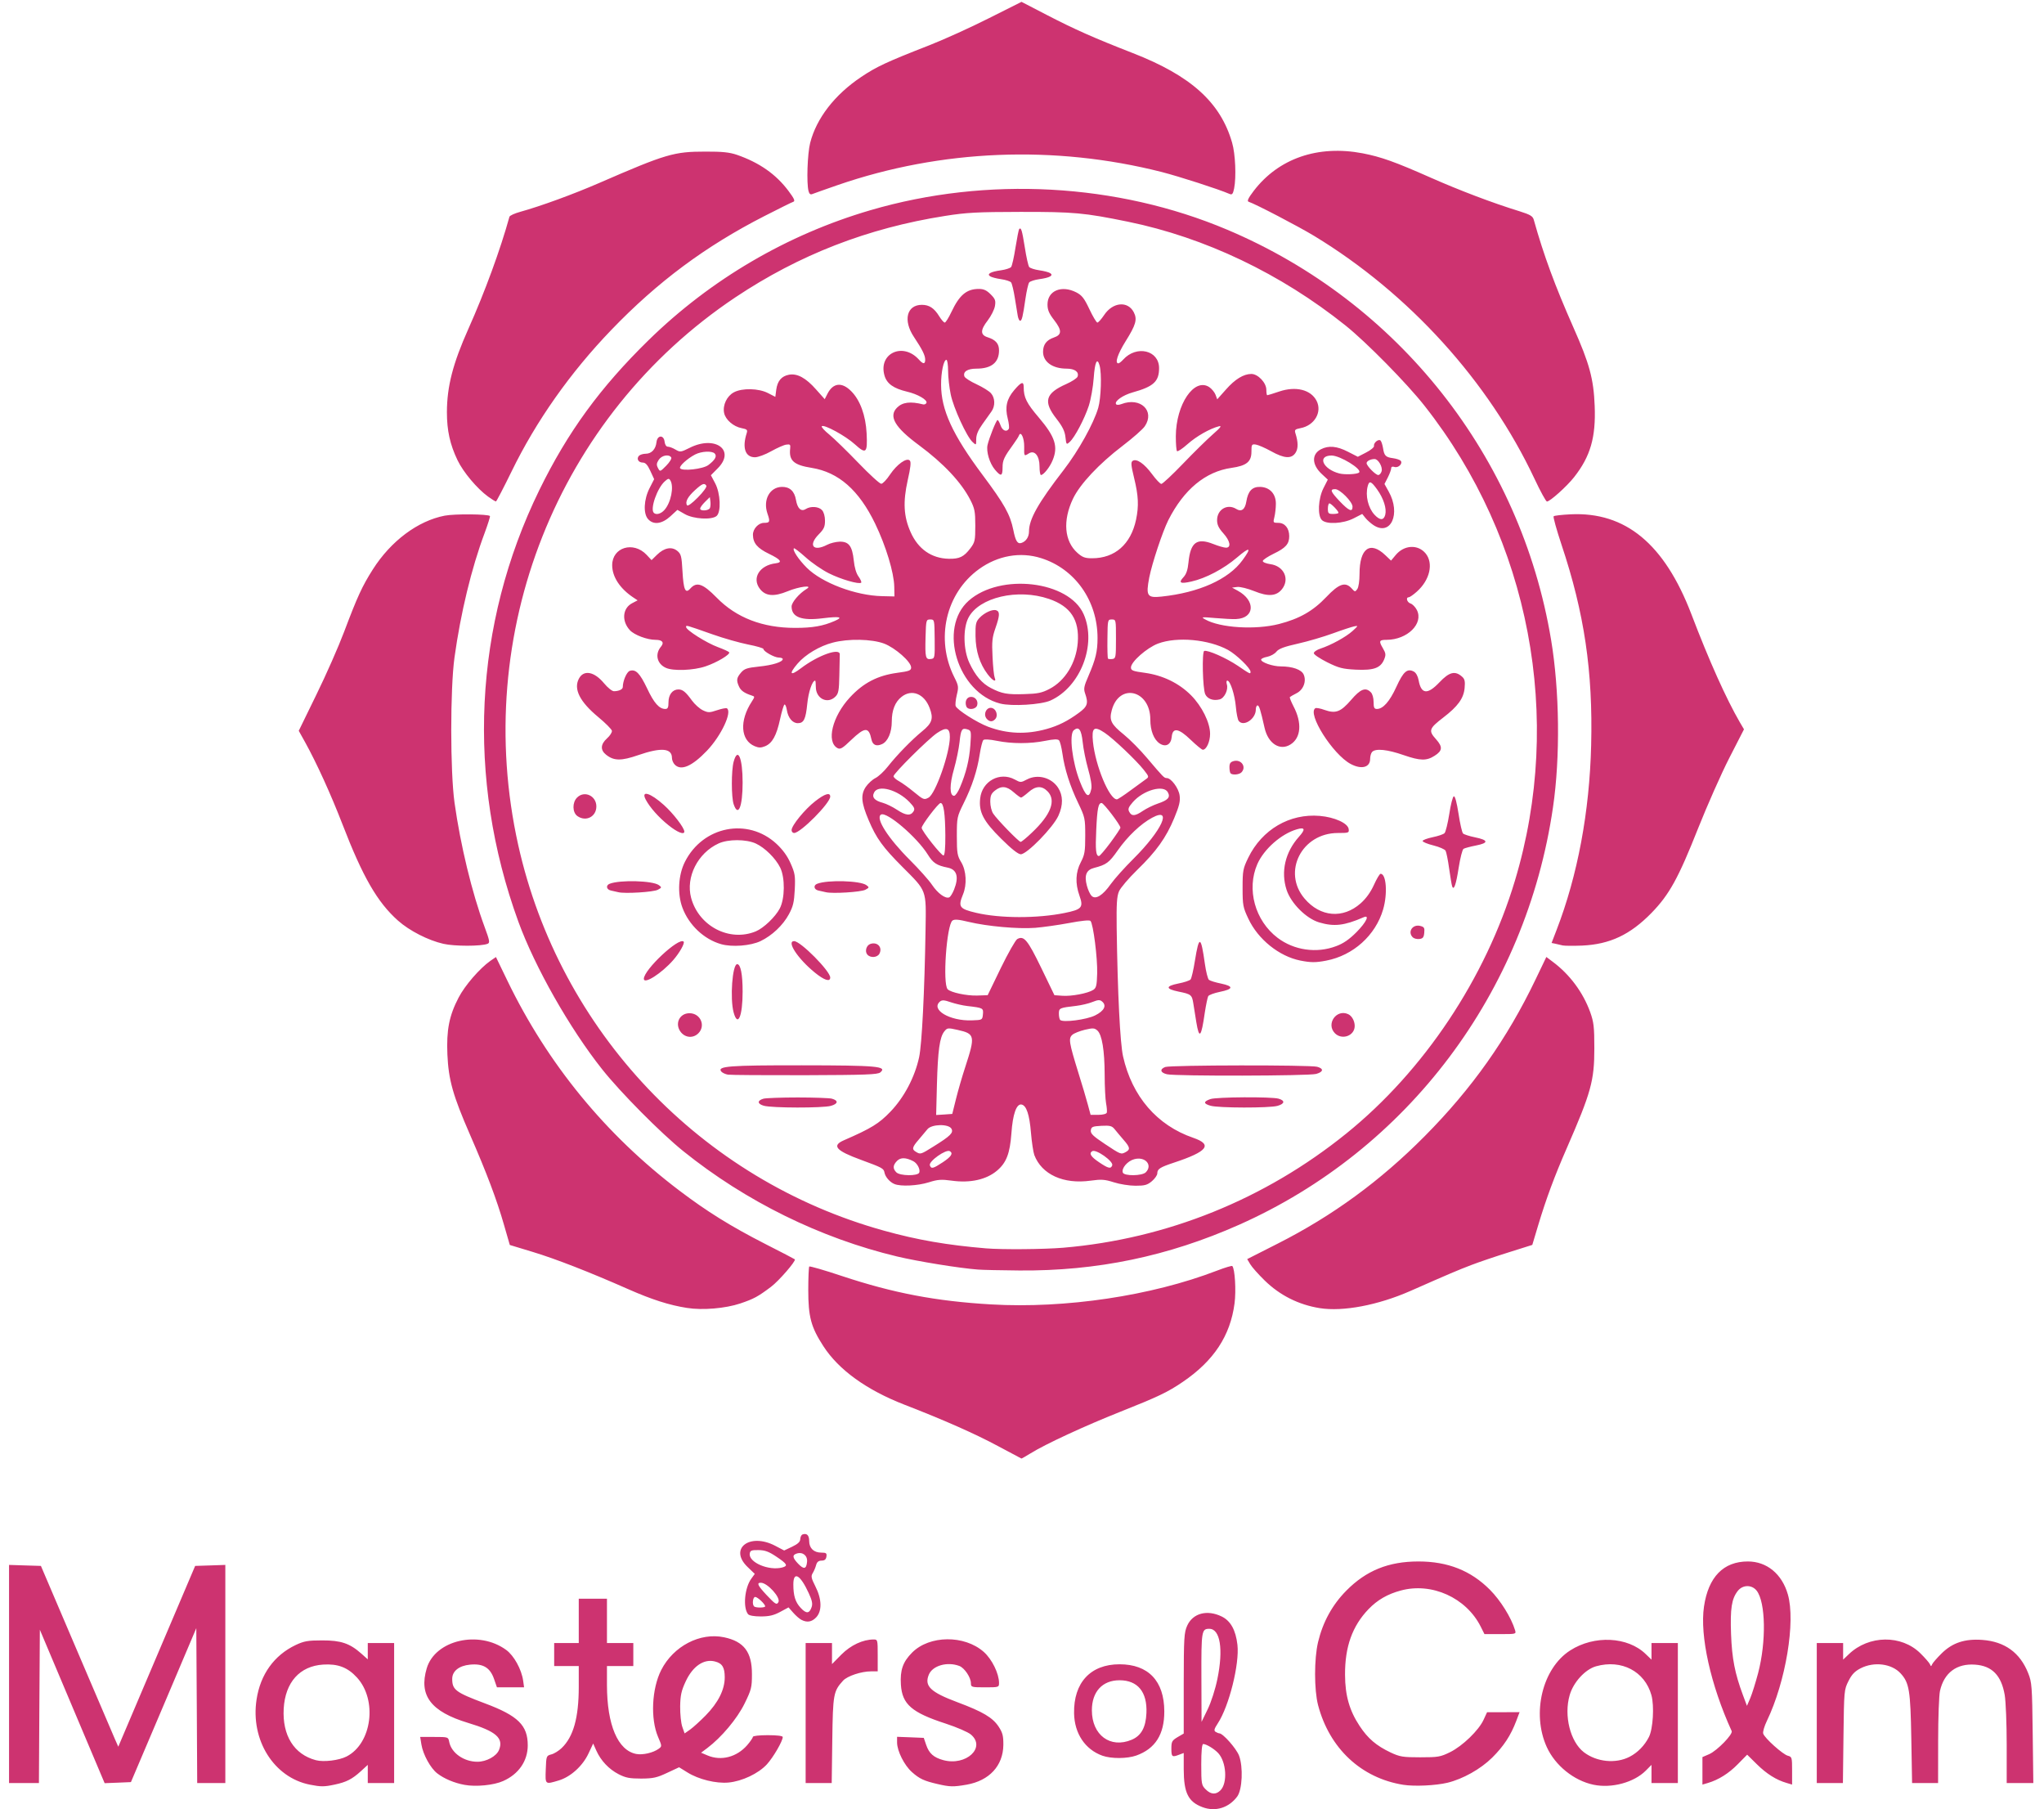 <?xml version="1.0" encoding="UTF-8"?>
<svg xmlns="http://www.w3.org/2000/svg" xmlns:xlink="http://www.w3.org/1999/xlink" width="113px" height="100px" viewBox="0 0 112 100" version="1.1">
  <g id="surface1">
    <path style=" stroke:none;fill-rule:nonzero;fill:rgb(80.392%,20%,43.922%);fill-opacity:1;" d="M 65.984 99.883 C 65.188 99.586 64.945 99.094 64.941 97.789 L 64.941 96.887 L 64.691 96.98 C 64.297 97.133 64.258 97.105 64.258 96.645 C 64.258 96.258 64.293 96.195 64.598 96.012 L 64.941 95.812 L 64.941 93.039 C 64.945 90.508 64.961 90.234 65.133 89.848 C 65.445 89.16 66.234 88.949 67.043 89.344 C 67.535 89.586 67.816 90.094 67.91 90.906 C 68.031 91.961 67.449 94.301 66.824 95.25 C 66.625 95.555 66.598 95.648 66.703 95.719 C 66.777 95.762 66.871 95.801 66.91 95.801 C 67.113 95.805 67.848 96.637 68 97.035 C 68.234 97.66 68.18 98.914 67.898 99.293 C 67.434 99.918 66.695 100.148 65.984 99.883 Z M 66.973 98.949 C 67.371 98.547 67.301 97.391 66.852 96.898 C 66.633 96.66 66.191 96.391 66.016 96.391 C 65.949 96.391 65.91 96.797 65.91 97.523 C 65.91 98.594 65.926 98.668 66.152 98.895 C 66.438 99.184 66.723 99.203 66.973 98.949 Z M 66.801 92.801 C 67.141 91.152 66.957 90.023 66.355 90.023 C 65.93 90.023 65.91 90.129 65.918 92.715 L 65.926 95.168 L 66.266 94.469 C 66.461 94.066 66.688 93.355 66.801 92.801 Z M 16.629 98.637 C 14.637 98.242 13.34 96.168 13.684 93.93 C 13.895 92.543 14.656 91.484 15.848 90.918 C 16.305 90.703 16.516 90.664 17.305 90.664 C 18.344 90.66 18.832 90.824 19.473 91.391 L 19.832 91.711 L 19.832 90.809 L 21.289 90.809 L 21.289 98.547 L 19.832 98.547 L 19.832 97.543 L 19.449 97.895 C 18.965 98.336 18.648 98.496 18.004 98.633 C 17.422 98.758 17.242 98.758 16.629 98.637 Z M 18.664 97.078 C 20.062 96.359 20.375 93.961 19.234 92.715 C 18.723 92.156 18.18 91.949 17.367 92 C 16.07 92.082 15.27 92.977 15.184 94.434 C 15.102 95.918 15.754 96.965 16.965 97.285 C 17.395 97.398 18.238 97.297 18.664 97.078 Z M 25.18 98.648 C 24.621 98.547 24.055 98.309 23.676 98.016 C 23.305 97.734 22.887 96.973 22.797 96.418 L 22.73 96 L 23.504 96 C 24.277 96 24.281 96 24.336 96.281 C 24.457 96.887 25.145 97.371 25.895 97.371 C 26.387 97.371 26.941 97.07 27.086 96.723 C 27.355 96.066 26.926 95.688 25.375 95.223 C 23.32 94.602 22.645 93.711 23.09 92.211 C 23.551 90.645 25.969 90.082 27.484 91.191 C 27.914 91.504 28.332 92.262 28.422 92.891 L 28.473 93.258 L 26.973 93.258 L 26.809 92.785 C 26.59 92.164 26.203 91.934 25.484 92.004 C 24.875 92.062 24.5 92.363 24.5 92.789 C 24.5 93.395 24.684 93.535 26.301 94.141 C 28.141 94.828 28.68 95.359 28.676 96.473 C 28.672 97.332 28.172 98.059 27.312 98.438 C 26.801 98.668 25.805 98.766 25.18 98.648 Z M 51.328 98.602 C 50.586 98.43 50.336 98.316 49.914 97.941 C 49.492 97.566 49.098 96.781 49.094 96.312 L 49.094 95.992 L 49.832 96.02 L 50.57 96.051 L 50.703 96.441 C 50.863 96.91 51.117 97.137 51.648 97.281 C 52.906 97.621 54.027 96.586 53.176 95.867 C 53.016 95.73 52.398 95.465 51.793 95.266 C 49.898 94.652 49.375 94.195 49.305 93.109 C 49.254 92.305 49.414 91.852 49.922 91.34 C 50.883 90.371 52.82 90.355 53.887 91.301 C 54.34 91.703 54.73 92.496 54.73 93.016 C 54.73 93.254 54.715 93.258 53.953 93.258 C 53.211 93.258 53.176 93.246 53.176 93.035 C 53.176 92.715 52.824 92.188 52.539 92.078 C 51.871 91.824 51.055 92.055 50.848 92.559 C 50.59 93.188 50.941 93.523 52.422 94.078 C 53.844 94.609 54.379 94.93 54.711 95.434 C 54.93 95.77 54.973 95.941 54.969 96.445 C 54.953 97.594 54.195 98.414 52.945 98.637 C 52.203 98.766 52.016 98.762 51.328 98.602 Z M 77.078 98.645 C 74.75 98.273 72.996 96.633 72.367 94.238 C 72.148 93.395 72.148 91.68 72.367 90.758 C 72.633 89.648 73.152 88.699 73.934 87.91 C 75.031 86.801 76.266 86.301 77.918 86.301 C 79.539 86.301 80.812 86.805 81.867 87.863 C 82.457 88.457 83.043 89.395 83.258 90.098 C 83.324 90.316 83.312 90.316 82.445 90.316 L 81.566 90.316 L 81.359 89.902 C 80.555 88.305 78.656 87.445 76.945 87.906 C 76.211 88.102 75.648 88.426 75.156 88.938 C 74.262 89.867 73.848 91.02 73.859 92.57 C 73.863 93.711 74.105 94.551 74.668 95.398 C 75.125 96.09 75.59 96.484 76.379 96.859 C 76.891 97.098 77.055 97.125 78.016 97.125 C 79 97.125 79.129 97.105 79.668 96.84 C 80.355 96.5 81.254 95.633 81.52 95.047 L 81.711 94.633 L 82.609 94.633 L 83.508 94.629 L 83.324 95.117 C 83.02 95.918 82.637 96.504 81.992 97.145 C 81.352 97.777 80.375 98.324 79.523 98.531 C 78.863 98.688 77.695 98.742 77.078 98.645 Z M 87.594 98.641 C 86.508 98.414 85.477 97.578 85.012 96.559 C 84.164 94.695 84.77 92.203 86.305 91.219 C 87.637 90.363 89.492 90.453 90.484 91.422 L 90.801 91.727 L 90.801 90.809 L 92.258 90.809 L 92.258 98.547 L 90.801 98.547 L 90.801 97.543 L 90.484 97.863 C 89.832 98.516 88.598 98.852 87.594 98.641 Z M 89.594 97.094 C 90.039 96.863 90.418 96.477 90.66 96 C 90.887 95.551 90.961 94.281 90.797 93.691 C 90.43 92.375 89.145 91.699 87.738 92.094 C 87.137 92.262 86.48 92.977 86.277 93.691 C 85.949 94.824 86.309 96.262 87.062 96.844 C 87.77 97.387 88.828 97.492 89.594 97.094 Z M 93.617 97.875 L 93.617 97.113 L 93.996 96.949 C 94.434 96.754 95.312 95.852 95.234 95.676 C 94.07 93.125 93.465 90.402 93.703 88.793 C 93.945 87.156 94.777 86.301 96.129 86.301 C 97.176 86.301 98.016 86.992 98.34 88.125 C 98.773 89.629 98.223 92.945 97.18 95.113 C 97.039 95.406 96.945 95.723 96.977 95.816 C 97.055 96.066 98.062 96.969 98.34 97.039 C 98.566 97.098 98.574 97.137 98.574 97.863 L 98.574 98.633 L 98.273 98.543 C 97.703 98.379 97.168 98.043 96.629 97.512 L 96.09 96.98 L 95.574 97.504 C 95.074 98.016 94.5 98.375 93.91 98.547 L 93.617 98.633 Z M 96.695 92.473 C 97.152 90.73 97.113 88.559 96.617 87.918 C 96.348 87.574 95.844 87.582 95.57 87.93 C 95.23 88.367 95.148 88.898 95.199 90.316 C 95.25 91.672 95.41 92.492 95.859 93.695 L 96.078 94.281 L 96.266 93.844 C 96.367 93.602 96.559 92.984 96.695 92.473 Z M 0 92.52 L 0 86.492 L 0.879 86.52 L 1.762 86.547 L 3.707 91.102 C 4.777 93.605 5.738 95.855 5.844 96.098 L 6.039 96.539 L 10.289 86.547 L 11.125 86.52 L 11.957 86.492 L 11.957 98.547 L 10.402 98.547 L 10.379 94.27 L 10.352 89.988 L 8.547 94.242 L 6.738 98.496 L 6.012 98.527 L 5.285 98.555 L 3.492 94.312 L 1.703 90.074 L 1.676 94.309 L 1.652 98.547 L 0 98.547 Z M 29.672 97.793 C 29.699 97.055 29.703 97.039 29.98 96.965 C 30.137 96.926 30.391 96.766 30.547 96.617 C 31.199 95.996 31.496 94.938 31.496 93.234 L 31.496 92.082 L 30.137 92.082 L 30.137 90.809 L 31.496 90.809 L 31.496 88.359 L 33.055 88.359 L 33.055 90.809 L 34.512 90.809 L 34.512 92.082 L 33.055 92.082 L 33.055 93.133 C 33.059 95.344 33.656 96.746 34.676 96.941 C 35.039 97.008 35.613 96.875 35.918 96.652 C 36.098 96.52 36.098 96.504 35.879 95.996 C 35.453 94.996 35.531 93.332 36.055 92.301 C 36.727 90.98 38.203 90.211 39.531 90.492 C 40.629 90.723 41.074 91.309 41.07 92.531 C 41.07 93.266 41.039 93.387 40.66 94.16 C 40.25 94.992 39.391 96.02 38.598 96.617 L 38.258 96.871 L 38.617 97.023 C 39.367 97.34 40.23 97.117 40.809 96.453 C 40.98 96.254 41.121 96.047 41.121 95.996 C 41.121 95.941 41.48 95.902 41.949 95.902 C 42.453 95.902 42.773 95.941 42.773 96.004 C 42.773 96.227 42.254 97.121 41.895 97.516 C 41.426 98.023 40.527 98.449 39.773 98.52 C 39.082 98.582 38.125 98.348 37.504 97.961 L 37.043 97.676 L 36.383 97.984 C 35.82 98.25 35.613 98.297 34.949 98.301 C 34.309 98.301 34.086 98.258 33.699 98.059 C 33.16 97.781 32.715 97.309 32.465 96.75 L 32.293 96.363 L 32.035 96.914 C 31.711 97.605 31.051 98.203 30.398 98.402 C 29.625 98.633 29.641 98.645 29.672 97.793 Z M 38.508 94.816 C 39.207 94.102 39.566 93.387 39.566 92.707 C 39.566 92.152 39.43 91.93 39.023 91.828 C 38.41 91.672 37.797 92.09 37.406 92.934 C 37.168 93.445 37.113 93.695 37.102 94.312 C 37.098 94.73 37.148 95.234 37.219 95.438 L 37.348 95.805 L 37.656 95.59 C 37.824 95.469 38.207 95.121 38.508 94.816 Z M 44.039 94.676 L 44.039 90.809 L 45.496 90.809 L 45.496 91.973 L 46.016 91.445 C 46.535 90.926 47.203 90.613 47.801 90.613 C 48.02 90.613 48.023 90.637 48.023 91.492 L 48.023 92.375 L 47.652 92.375 C 47.113 92.375 46.344 92.633 46.109 92.887 C 45.574 93.477 45.547 93.629 45.512 96.172 L 45.48 98.547 L 44.039 98.547 Z M 99.938 94.676 L 99.938 90.809 L 101.395 90.809 L 101.395 91.727 L 101.711 91.426 C 102.816 90.367 104.617 90.344 105.664 91.375 C 105.922 91.629 106.16 91.902 106.195 91.984 C 106.25 92.113 106.262 92.113 106.316 91.984 C 106.352 91.902 106.59 91.629 106.848 91.375 C 107.441 90.793 108.125 90.566 109.09 90.637 C 110.328 90.727 111.176 91.34 111.625 92.473 C 111.828 92.977 111.844 93.199 111.875 95.781 L 111.91 98.547 L 110.438 98.547 L 110.438 96.426 C 110.438 95.258 110.387 94.023 110.328 93.68 C 110.141 92.598 109.629 92.07 108.691 92.004 C 107.676 91.93 106.977 92.449 106.75 93.453 C 106.695 93.695 106.648 94.941 106.648 96.219 L 106.645 98.547 L 105.207 98.547 L 105.164 96.074 C 105.117 93.426 105.051 93.008 104.574 92.488 C 104.082 91.949 103.113 91.824 102.367 92.203 C 102.039 92.371 101.875 92.543 101.691 92.91 C 101.449 93.391 101.445 93.441 101.414 95.973 L 101.383 98.547 L 99.938 98.547 Z M 60.441 97.035 C 59.488 96.691 58.898 95.809 58.879 94.691 C 58.848 93 59.789 91.984 61.391 91.984 C 62.984 91.984 63.863 92.906 63.867 94.586 C 63.871 95.859 63.367 96.652 62.32 97.027 C 61.809 97.207 60.934 97.211 60.441 97.035 Z M 62.062 96.156 C 62.59 95.934 62.844 95.477 62.879 94.68 C 62.93 93.512 62.398 92.867 61.391 92.867 C 60.445 92.867 59.863 93.5 59.863 94.527 C 59.863 95.898 60.883 96.652 62.062 96.156 Z M 43.797 89.523 C 43.688 89.465 43.488 89.289 43.348 89.129 L 43.094 88.84 L 42.629 89.09 C 42.273 89.281 42.02 89.34 41.559 89.34 C 41.188 89.34 40.914 89.289 40.855 89.215 C 40.566 88.848 40.664 87.766 41.031 87.258 L 41.227 86.988 L 40.832 86.609 C 39.773 85.594 40.941 84.695 42.355 85.434 L 42.852 85.695 L 43.297 85.484 C 43.613 85.332 43.738 85.215 43.742 85.062 C 43.746 84.949 43.801 84.832 43.867 84.809 C 44.102 84.723 44.234 84.852 44.234 85.168 C 44.234 85.566 44.488 85.812 44.902 85.812 C 45.176 85.812 45.215 85.844 45.188 86.031 C 45.164 86.191 45.09 86.254 44.918 86.254 C 44.75 86.258 44.664 86.328 44.617 86.504 C 44.582 86.637 44.496 86.84 44.43 86.945 C 44.324 87.117 44.348 87.223 44.578 87.68 C 44.934 88.379 44.953 89.035 44.625 89.387 C 44.379 89.648 44.113 89.691 43.797 89.523 Z M 44.367 88.832 C 44.434 88.645 44.398 88.457 44.211 88.055 C 43.742 87.031 43.359 86.812 43.359 87.57 C 43.359 88.195 43.469 88.547 43.758 88.859 C 44.07 89.199 44.242 89.191 44.367 88.832 Z M 41.801 88.781 C 41.801 88.66 41.383 88.262 41.25 88.262 C 41.121 88.262 41.07 88.664 41.188 88.785 C 41.273 88.871 41.801 88.867 41.801 88.781 Z M 42.531 88.555 C 42.68 88.312 41.93 87.477 41.562 87.477 C 41.316 87.477 41.391 87.633 41.875 88.152 C 42.363 88.668 42.434 88.715 42.531 88.555 Z M 42.75 86.633 C 43.078 86.543 43.023 86.438 42.426 86.039 C 42.004 85.754 41.785 85.676 41.43 85.672 C 41.043 85.668 40.973 85.695 40.949 85.867 C 40.879 86.352 42.008 86.832 42.75 86.633 Z M 44.117 86.324 C 44.152 85.98 43.879 85.758 43.547 85.863 C 43.289 85.945 43.309 86.094 43.621 86.422 C 43.938 86.754 44.078 86.73 44.117 86.324 Z M 54.684 79.93 C 53.406 79.242 51.672 78.477 49.512 77.641 C 47.414 76.828 45.867 75.715 45.016 74.398 C 44.336 73.348 44.184 72.781 44.184 71.297 C 44.184 70.617 44.211 70.031 44.238 70 C 44.27 69.969 45.082 70.203 46.039 70.523 C 48.887 71.469 51.254 71.918 54.293 72.094 C 58.398 72.332 63.156 71.621 66.773 70.23 C 67.215 70.059 67.598 69.945 67.625 69.973 C 67.77 70.117 67.844 71.332 67.75 72.039 C 67.516 73.828 66.602 75.211 64.891 76.375 C 64.055 76.945 63.539 77.191 61.426 78.031 C 59.477 78.805 57.289 79.816 56.469 80.328 C 56.207 80.488 55.984 80.617 55.969 80.613 C 55.957 80.609 55.379 80.301 54.684 79.93 Z M 37.484 72.289 C 36.5 72.137 35.531 71.824 34.246 71.258 C 32.086 70.305 30.227 69.578 28.934 69.188 L 27.684 68.809 L 27.359 67.684 C 26.965 66.309 26.398 64.809 25.484 62.715 C 24.539 60.547 24.297 59.691 24.234 58.285 C 24.176 56.93 24.332 56.133 24.855 55.133 C 25.203 54.465 26.012 53.531 26.605 53.109 L 26.918 52.895 L 27.547 54.195 C 29.773 58.801 32.984 62.719 37.055 65.801 C 38.59 66.965 39.891 67.773 41.801 68.75 C 42.684 69.199 43.422 69.582 43.441 69.602 C 43.523 69.684 42.551 70.805 42.121 71.125 C 41.391 71.672 41.18 71.785 40.422 72.043 C 39.602 72.316 38.344 72.426 37.484 72.289 Z M 72.465 72.301 C 71.293 72.113 70.262 71.598 69.414 70.77 C 69.066 70.43 68.707 70.027 68.617 69.871 L 68.449 69.59 L 70.145 68.73 C 73.168 67.199 75.809 65.27 78.262 62.797 C 80.875 60.164 82.816 57.422 84.398 54.121 L 84.988 52.891 L 85.34 53.156 C 86.277 53.852 87.012 54.84 87.41 55.934 C 87.609 56.492 87.641 56.746 87.641 57.941 C 87.641 59.738 87.461 60.379 86.109 63.477 C 85.438 65.012 84.98 66.25 84.547 67.684 L 84.211 68.805 L 82.91 69.215 C 82.195 69.438 81.262 69.754 80.836 69.918 C 80.082 70.207 79.676 70.379 77.461 71.355 C 75.68 72.137 73.746 72.504 72.465 72.301 Z M 53.566 70.168 C 52.551 70.094 50.223 69.715 49.094 69.445 C 44.848 68.43 40.73 66.402 37.281 63.629 C 36.023 62.617 33.797 60.371 32.785 59.094 C 30.988 56.828 29.07 53.445 28.156 50.938 C 25.27 43.008 25.684 34.516 29.316 27.086 C 30.887 23.875 32.676 21.422 35.355 18.801 C 38.801 15.434 43.016 12.965 47.625 11.617 C 54.07 9.73 61.262 10.125 67.344 12.695 C 76.812 16.691 83.566 25.242 85.25 35.363 C 85.719 38.172 85.762 41.855 85.355 44.621 C 83.867 54.852 77.324 63.547 68.004 67.691 C 64.074 69.438 60.137 70.254 55.852 70.219 C 54.836 70.211 53.805 70.188 53.566 70.168 Z M 58.281 68.961 C 64.012 68.473 69.43 66.285 73.934 62.645 C 78.223 59.18 81.629 54.07 83.25 48.676 C 85.957 39.684 84.082 29.824 78.258 22.434 C 77.289 21.199 75.031 18.906 73.883 17.988 C 70.305 15.125 66.109 13.125 61.859 12.254 C 59.43 11.758 58.867 11.707 55.898 11.711 C 53.523 11.715 52.93 11.746 51.746 11.934 C 47.473 12.605 43.68 14.082 40.16 16.43 C 30.312 23.008 25.551 35.016 28.148 46.699 C 30.441 56.988 38.254 65.223 48.387 68.023 C 50.23 68.535 51.867 68.816 54.004 68.996 C 54.906 69.07 57.199 69.051 58.281 68.961 Z M 48.949 65.441 C 48.695 65.34 48.441 65.047 48.398 64.809 C 48.355 64.578 48.285 64.539 47.102 64.105 C 45.711 63.598 45.469 63.32 46.152 63.023 C 47.668 62.363 48.094 62.102 48.73 61.438 C 49.488 60.648 50.074 59.531 50.312 58.434 C 50.465 57.73 50.613 54.816 50.668 51.379 C 50.703 49.148 50.75 49.277 49.398 47.922 C 48.309 46.832 47.945 46.332 47.523 45.332 C 47.109 44.359 47.074 43.93 47.363 43.492 C 47.492 43.305 47.73 43.086 47.895 43.004 C 48.062 42.922 48.371 42.637 48.582 42.367 C 49.086 41.727 49.902 40.891 50.48 40.418 C 51.035 39.965 51.117 39.711 50.895 39.133 C 50.598 38.34 49.902 38.066 49.34 38.516 C 48.984 38.793 48.801 39.258 48.801 39.875 C 48.801 40.48 48.586 40.977 48.266 41.125 C 47.949 41.27 47.742 41.18 47.676 40.863 C 47.531 40.164 47.316 40.172 46.543 40.91 C 46.078 41.359 45.957 41.43 45.801 41.348 C 45.168 41.004 45.512 39.594 46.488 38.543 C 47.23 37.742 48.016 37.336 49.094 37.188 C 49.766 37.098 49.871 37.059 49.871 36.891 C 49.871 36.578 48.992 35.805 48.375 35.57 C 47.695 35.316 46.402 35.289 45.543 35.516 C 44.812 35.703 44.016 36.18 43.59 36.68 C 43.094 37.258 43.184 37.387 43.773 36.938 C 44.723 36.215 45.945 35.781 45.926 36.172 C 45.922 36.266 45.91 36.785 45.902 37.324 C 45.887 38.156 45.855 38.332 45.691 38.496 C 45.254 38.938 44.602 38.617 44.602 37.965 C 44.602 37.773 44.586 37.617 44.566 37.617 C 44.406 37.617 44.195 38.242 44.129 38.898 C 44.043 39.754 43.938 39.969 43.605 39.969 C 43.312 39.969 43.07 39.676 43 39.246 C 42.969 39.051 42.91 38.914 42.867 38.941 C 42.824 38.969 42.715 39.332 42.625 39.75 C 42.43 40.652 42.195 41.078 41.801 41.242 C 41.57 41.336 41.449 41.336 41.223 41.242 C 40.438 40.914 40.367 39.836 41.066 38.77 C 41.234 38.508 41.234 38.496 41.059 38.441 C 40.652 38.309 40.457 38.172 40.355 37.945 C 40.199 37.602 40.219 37.465 40.465 37.176 C 40.652 36.957 40.801 36.91 41.461 36.84 C 42.227 36.762 42.773 36.586 42.773 36.426 C 42.773 36.379 42.676 36.344 42.555 36.344 C 42.316 36.344 41.707 36.004 41.707 35.871 C 41.707 35.824 41.324 35.711 40.855 35.621 C 40.387 35.527 39.5 35.277 38.887 35.059 C 37.375 34.527 37.43 34.543 37.43 34.656 C 37.43 34.824 38.562 35.535 39.188 35.766 C 39.508 35.883 39.785 36.012 39.812 36.051 C 39.883 36.168 39.137 36.617 38.508 36.828 C 37.844 37.055 36.711 37.098 36.309 36.91 C 35.816 36.688 35.695 36.148 36.043 35.738 C 36.234 35.508 36.117 35.363 35.738 35.363 C 35.281 35.363 34.57 35.098 34.324 34.832 C 33.855 34.328 33.914 33.617 34.445 33.34 L 34.75 33.18 L 34.512 33.023 C 33.77 32.527 33.344 31.879 33.344 31.238 C 33.344 30.25 34.512 29.895 35.242 30.66 L 35.52 30.957 L 35.82 30.664 C 36.219 30.273 36.633 30.195 36.941 30.445 C 37.152 30.617 37.184 30.734 37.23 31.574 C 37.289 32.613 37.391 32.836 37.668 32.523 C 38.016 32.137 38.363 32.258 39.117 33.027 C 40.203 34.141 41.66 34.703 43.457 34.703 C 44.426 34.703 45 34.602 45.645 34.32 C 46.145 34.102 45.93 34.055 44.977 34.172 C 43.812 34.32 43.262 34.109 43.262 33.523 C 43.262 33.293 43.68 32.801 44.09 32.551 C 44.48 32.316 43.68 32.414 43.031 32.684 C 42.289 32.988 41.824 32.949 41.516 32.555 C 41.047 31.957 41.488 31.238 42.387 31.133 C 42.781 31.082 42.668 30.926 42.012 30.609 C 41.367 30.297 41.133 30.02 41.125 29.559 C 41.121 29.23 41.43 28.898 41.738 28.898 C 42.062 28.898 42.086 28.84 41.926 28.379 C 41.672 27.629 42.047 26.93 42.715 26.91 C 43.152 26.898 43.422 27.141 43.504 27.629 C 43.586 28.105 43.785 28.297 44.047 28.133 C 44.32 27.961 44.762 27.992 44.945 28.195 C 45.043 28.301 45.109 28.539 45.109 28.781 C 45.109 29.113 45.047 29.246 44.77 29.527 C 44.16 30.141 44.457 30.512 45.23 30.109 C 45.398 30.02 45.707 29.945 45.914 29.938 C 46.426 29.926 46.617 30.18 46.699 30.973 C 46.738 31.363 46.836 31.695 46.965 31.867 C 47.074 32.02 47.141 32.172 47.109 32.203 C 47 32.312 45.973 32.016 45.312 31.68 C 44.945 31.496 44.371 31.102 44.039 30.801 C 43.707 30.504 43.414 30.277 43.391 30.305 C 43.297 30.398 43.645 30.922 44.102 31.379 C 44.941 32.215 46.805 32.918 48.266 32.949 L 48.949 32.965 L 48.938 32.426 C 48.922 31.645 48.48 30.184 47.883 28.945 C 46.984 27.086 45.863 26.102 44.375 25.859 C 43.379 25.703 43.105 25.457 43.184 24.785 C 43.207 24.574 43.18 24.543 42.969 24.574 C 42.836 24.59 42.461 24.758 42.133 24.941 C 41.809 25.125 41.402 25.273 41.238 25.273 C 40.699 25.273 40.52 24.746 40.781 23.938 C 40.836 23.758 40.801 23.723 40.5 23.664 C 40.047 23.578 39.605 23.195 39.531 22.82 C 39.445 22.391 39.684 21.891 40.07 21.684 C 40.527 21.438 41.441 21.457 41.961 21.727 L 42.363 21.934 L 42.414 21.539 C 42.48 21.055 42.703 20.789 43.117 20.711 C 43.57 20.625 44.055 20.887 44.617 21.527 L 45.094 22.062 L 45.246 21.762 C 45.559 21.152 46.047 21.102 46.562 21.625 C 47.055 22.121 47.359 22.965 47.41 23.949 C 47.465 25.047 47.383 25.121 46.758 24.555 C 46.246 24.09 45.051 23.438 44.93 23.559 C 44.895 23.598 45.082 23.805 45.352 24.023 C 45.617 24.242 46.34 24.945 46.953 25.582 C 47.57 26.223 48.137 26.742 48.219 26.738 C 48.301 26.738 48.52 26.508 48.703 26.23 C 49.086 25.66 49.625 25.277 49.797 25.453 C 49.875 25.531 49.844 25.832 49.68 26.551 C 49.414 27.746 49.457 28.551 49.844 29.414 C 50.258 30.348 51 30.863 51.953 30.883 C 52.543 30.895 52.789 30.777 53.148 30.301 C 53.398 29.969 53.418 29.875 53.418 29.051 C 53.418 28.27 53.383 28.098 53.141 27.625 C 52.641 26.652 51.66 25.609 50.309 24.609 C 48.969 23.621 48.613 23.012 49.09 22.531 C 49.395 22.227 49.828 22.172 50.539 22.352 C 50.613 22.367 50.691 22.328 50.719 22.266 C 50.777 22.098 50.227 21.781 49.637 21.645 C 48.902 21.469 48.535 21.211 48.402 20.77 C 48.035 19.535 49.414 18.887 50.301 19.875 C 50.535 20.137 50.648 20.137 50.648 19.879 C 50.648 19.641 50.492 19.324 50.027 18.625 C 49.414 17.711 49.625 16.848 50.465 16.848 C 50.871 16.848 51.148 17.031 51.426 17.484 C 51.543 17.676 51.68 17.828 51.73 17.828 C 51.781 17.828 51.949 17.559 52.102 17.234 C 52.543 16.301 52.938 15.969 53.617 15.969 C 53.879 15.969 54.043 16.043 54.266 16.266 C 54.52 16.52 54.555 16.613 54.504 16.914 C 54.473 17.105 54.293 17.465 54.102 17.715 C 53.691 18.242 53.691 18.512 54.102 18.641 C 54.551 18.785 54.73 18.996 54.73 19.367 C 54.73 20.035 54.309 20.375 53.484 20.375 C 52.98 20.375 52.719 20.547 52.82 20.812 C 52.852 20.891 53.152 21.086 53.488 21.238 C 53.824 21.395 54.184 21.617 54.285 21.734 C 54.516 21.996 54.527 22.441 54.312 22.742 C 54.223 22.867 53.996 23.188 53.809 23.449 C 53.574 23.777 53.469 24.031 53.469 24.27 C 53.469 24.617 53.465 24.617 53.27 24.434 C 52.945 24.141 52.211 22.543 52.059 21.797 C 51.98 21.418 51.914 20.836 51.914 20.496 C 51.914 20.16 51.871 19.887 51.82 19.887 C 51.672 19.887 51.523 20.566 51.527 21.258 C 51.527 22.652 52.16 24.027 53.824 26.254 C 55.031 27.871 55.344 28.43 55.52 29.289 C 55.645 29.918 55.754 30.082 55.98 30.004 C 56.227 29.918 56.387 29.672 56.387 29.371 C 56.387 28.699 56.895 27.797 58.301 25.98 C 59.129 24.906 59.961 23.41 60.215 22.539 C 60.371 22.004 60.414 20.645 60.289 20.199 C 60.156 19.73 60.027 20.008 59.965 20.887 C 59.93 21.387 59.805 22.082 59.691 22.434 C 59.449 23.164 58.918 24.168 58.641 24.422 C 58.457 24.59 58.449 24.582 58.402 24.16 C 58.367 23.832 58.242 23.578 57.906 23.145 C 57.16 22.191 57.289 21.738 58.453 21.223 C 58.762 21.086 59.039 20.902 59.07 20.82 C 59.168 20.559 58.918 20.375 58.469 20.375 C 57.688 20.375 57.164 20 57.164 19.445 C 57.164 19.047 57.355 18.793 57.758 18.656 C 58.211 18.504 58.215 18.258 57.777 17.691 C 57.492 17.324 57.41 17.129 57.41 16.828 C 57.41 16.066 58.188 15.742 59.004 16.16 C 59.312 16.32 59.441 16.484 59.727 17.09 C 59.918 17.496 60.117 17.828 60.168 17.828 C 60.219 17.828 60.387 17.641 60.539 17.414 C 61.016 16.695 61.848 16.617 62.18 17.258 C 62.383 17.656 62.297 17.953 61.727 18.863 C 61.289 19.566 61.117 20.082 61.328 20.082 C 61.371 20.082 61.492 19.988 61.594 19.875 C 62.328 19.062 63.578 19.355 63.578 20.344 C 63.578 21.086 63.273 21.367 62.117 21.688 C 61.574 21.84 61.098 22.176 61.199 22.336 C 61.23 22.391 61.355 22.387 61.5 22.332 C 62.547 21.93 63.363 22.711 62.789 23.559 C 62.676 23.727 62.125 24.211 61.566 24.637 C 60.262 25.629 59.199 26.762 58.816 27.57 C 58.242 28.781 58.34 29.914 59.066 30.559 C 59.344 30.805 59.488 30.855 59.875 30.855 C 61.137 30.855 62.016 30.082 62.305 28.723 C 62.465 27.961 62.438 27.398 62.199 26.422 C 62.023 25.699 62.012 25.539 62.121 25.469 C 62.34 25.332 62.766 25.629 63.191 26.207 C 63.406 26.5 63.637 26.742 63.703 26.746 C 63.77 26.746 64.305 26.246 64.891 25.637 C 65.48 25.023 66.223 24.293 66.543 24.012 C 66.98 23.629 67.066 23.516 66.883 23.562 C 66.383 23.691 65.652 24.105 65.152 24.547 C 64.871 24.797 64.609 24.973 64.57 24.934 C 64.531 24.895 64.504 24.527 64.504 24.113 C 64.512 22.344 65.523 20.852 66.352 21.395 C 66.488 21.488 66.645 21.676 66.699 21.816 L 66.793 22.07 L 67.273 21.531 C 67.777 20.957 68.25 20.668 68.68 20.668 C 69.047 20.668 69.508 21.156 69.508 21.543 C 69.508 21.711 69.531 21.844 69.559 21.844 C 69.59 21.844 69.883 21.754 70.215 21.641 C 71.133 21.328 71.969 21.535 72.285 22.152 C 72.605 22.777 72.168 23.52 71.395 23.664 C 71.094 23.723 71.059 23.758 71.113 23.938 C 71.273 24.434 71.277 24.793 71.121 25.027 C 70.898 25.371 70.496 25.344 69.77 24.938 C 69.438 24.754 69.059 24.59 68.926 24.57 C 68.699 24.539 68.684 24.566 68.684 24.969 C 68.684 25.52 68.41 25.742 67.586 25.859 C 66.141 26.062 64.945 27.055 64.086 28.754 C 63.77 29.387 63.188 31.137 63.035 31.918 C 62.84 32.934 62.918 33.059 63.711 32.973 C 65.785 32.754 67.422 32.02 68.191 30.961 C 68.715 30.246 68.609 30.195 67.883 30.816 C 67.156 31.438 66.156 31.965 65.363 32.141 C 64.746 32.281 64.633 32.215 64.93 31.898 C 65.082 31.734 65.164 31.496 65.203 31.09 C 65.312 29.969 65.664 29.707 66.582 30.07 C 66.859 30.18 67.172 30.27 67.277 30.27 C 67.578 30.27 67.512 29.898 67.129 29.473 C 66.875 29.191 66.785 29.004 66.785 28.75 C 66.785 28.156 67.355 27.824 67.844 28.129 C 68.129 28.309 68.332 28.16 68.402 27.719 C 68.496 27.141 68.723 26.898 69.168 26.91 C 69.695 26.926 70.039 27.293 70.035 27.844 C 70.035 28.074 69.996 28.406 69.953 28.578 C 69.875 28.887 69.883 28.898 70.172 28.898 C 70.531 28.898 70.773 29.195 70.773 29.633 C 70.773 30.066 70.578 30.285 69.91 30.605 C 69.582 30.766 69.312 30.945 69.312 31.008 C 69.312 31.074 69.5 31.148 69.727 31.18 C 70.477 31.281 70.812 31.996 70.379 32.555 C 70.07 32.953 69.613 32.988 68.84 32.672 C 68.477 32.527 68.059 32.422 67.898 32.441 L 67.613 32.477 L 67.926 32.648 C 68.926 33.191 68.871 34.168 67.84 34.215 C 67.66 34.227 67.145 34.199 66.691 34.16 C 65.922 34.094 65.883 34.098 66.125 34.234 C 66.949 34.703 68.906 34.824 70.211 34.488 C 71.336 34.199 72.09 33.77 72.82 33 C 73.527 32.254 73.879 32.137 74.23 32.527 C 74.402 32.719 74.418 32.723 74.535 32.559 C 74.609 32.457 74.66 32.109 74.66 31.719 C 74.66 30.301 75.246 29.879 76.09 30.688 L 76.402 30.984 L 76.656 30.68 C 77.121 30.117 77.883 30.074 78.309 30.582 C 78.762 31.129 78.551 32.059 77.824 32.703 C 77.633 32.875 77.43 33.012 77.379 33.012 C 77.203 33.012 77.285 33.293 77.48 33.355 C 77.59 33.391 77.746 33.551 77.828 33.711 C 78.215 34.461 77.305 35.359 76.16 35.363 C 75.746 35.363 75.715 35.426 75.945 35.816 C 76.117 36.109 76.125 36.191 76.02 36.449 C 75.824 36.922 75.445 37.059 74.457 37.012 C 73.719 36.973 73.516 36.922 72.871 36.602 C 72.465 36.398 72.133 36.176 72.133 36.102 C 72.133 36.027 72.297 35.914 72.5 35.848 C 73.086 35.656 73.906 35.207 74.273 34.875 C 74.59 34.586 74.598 34.57 74.371 34.617 C 74.234 34.645 73.707 34.816 73.195 35.004 C 72.684 35.191 71.809 35.449 71.25 35.574 C 70.496 35.742 70.195 35.855 70.062 36.02 C 69.969 36.141 69.738 36.266 69.555 36.301 C 69.367 36.336 69.219 36.406 69.219 36.457 C 69.219 36.609 69.863 36.832 70.309 36.832 C 70.953 36.832 71.449 37.008 71.57 37.277 C 71.738 37.648 71.559 38.125 71.176 38.316 C 71 38.406 70.836 38.5 70.809 38.527 C 70.785 38.551 70.875 38.777 71.008 39.035 C 71.492 39.953 71.426 40.785 70.84 41.148 C 70.254 41.516 69.605 41.094 69.41 40.227 C 69.18 39.207 69.109 38.988 69.02 38.988 C 68.969 38.988 68.926 39.094 68.926 39.219 C 68.926 39.738 68.246 40.188 67.98 39.844 C 67.926 39.777 67.855 39.43 67.824 39.074 C 67.766 38.398 67.512 37.617 67.352 37.617 C 67.301 37.617 67.289 37.707 67.324 37.82 C 67.418 38.117 67.191 38.59 66.922 38.656 C 66.57 38.746 66.25 38.629 66.129 38.367 C 65.988 38.051 65.941 36.023 66.074 35.977 C 66.27 35.914 67.285 36.363 67.926 36.793 C 68.621 37.266 68.633 37.27 68.633 37.125 C 68.633 36.93 67.855 36.18 67.391 35.922 C 66.316 35.336 64.57 35.176 63.52 35.57 C 62.902 35.805 62.023 36.578 62.023 36.891 C 62.023 37.059 62.129 37.098 62.801 37.188 C 63.785 37.324 64.68 37.758 65.344 38.426 C 65.949 39.035 66.398 39.941 66.398 40.559 C 66.398 40.992 66.195 41.438 65.996 41.438 C 65.941 41.438 65.641 41.191 65.328 40.891 C 64.656 40.242 64.328 40.191 64.277 40.727 C 64.238 41.156 63.949 41.312 63.613 41.094 C 63.289 40.879 63.094 40.383 63.094 39.77 C 63.094 38.137 61.371 37.719 60.961 39.258 C 60.812 39.809 60.926 40.031 61.629 40.598 C 61.957 40.863 62.543 41.453 62.926 41.91 C 63.816 42.961 63.859 43.004 64.004 43.004 C 64.246 43.004 64.664 43.566 64.715 43.969 C 64.758 44.281 64.695 44.543 64.414 45.219 C 63.965 46.301 63.426 47.055 62.363 48.086 C 61.898 48.539 61.449 49.066 61.363 49.262 C 61.242 49.547 61.219 49.949 61.234 51.281 C 61.285 54.879 61.422 57.641 61.586 58.383 C 62.082 60.598 63.465 62.199 65.469 62.887 C 66.559 63.262 66.258 63.645 64.402 64.258 C 63.625 64.516 63.48 64.609 63.48 64.852 C 63.48 64.949 63.348 65.141 63.184 65.281 C 62.93 65.496 62.789 65.535 62.273 65.535 C 61.934 65.535 61.395 65.449 61.074 65.344 C 60.57 65.184 60.387 65.172 59.797 65.254 C 58.293 65.465 57.09 64.914 56.68 63.836 C 56.625 63.68 56.539 63.129 56.496 62.609 C 56.414 61.605 56.246 61.102 55.977 61.047 C 55.695 60.992 55.488 61.574 55.414 62.645 C 55.332 63.754 55.137 64.262 54.621 64.699 C 54.031 65.199 53.133 65.398 52.113 65.254 C 51.539 65.176 51.344 65.188 50.84 65.348 C 50.23 65.539 49.297 65.586 48.949 65.441 Z M 50.32 64.809 C 50.387 64.633 50.211 64.293 49.992 64.18 C 49.582 63.969 49.293 63.961 49.094 64.16 C 48.859 64.398 48.848 64.586 49.051 64.793 C 49.254 64.996 50.242 65.008 50.32 64.809 Z M 62.844 64.793 C 63.242 64.391 62.809 63.898 62.199 64.07 C 61.828 64.172 61.488 64.574 61.574 64.809 C 61.652 65.008 62.641 64.996 62.844 64.793 Z M 51.621 64.238 C 52.09 63.926 52.207 63.746 52.012 63.625 C 51.805 63.496 50.824 64.191 50.906 64.41 C 50.984 64.617 51.078 64.594 51.621 64.238 Z M 60.988 64.41 C 61.07 64.191 60.09 63.496 59.883 63.625 C 59.691 63.746 59.801 63.926 60.25 64.23 C 60.77 64.582 60.91 64.617 60.988 64.41 Z M 51.113 63.363 C 52.047 62.781 52.219 62.609 52.102 62.387 C 51.949 62.105 51 62.125 50.77 62.414 C 50.676 62.531 50.457 62.789 50.285 62.992 C 49.926 63.406 49.898 63.523 50.141 63.664 C 50.387 63.812 50.402 63.809 51.113 63.363 Z M 61.738 63.672 C 61.996 63.531 61.977 63.41 61.609 62.992 C 61.438 62.789 61.215 62.531 61.121 62.41 C 60.973 62.227 60.867 62.199 60.391 62.223 C 59.902 62.25 59.832 62.277 59.805 62.473 C 59.781 62.648 59.922 62.789 60.582 63.227 C 61.469 63.816 61.469 63.816 61.738 63.672 Z M 52.352 60.734 C 52.465 60.277 52.695 59.484 52.863 58.973 C 53.426 57.246 53.402 57.137 52.441 56.922 C 51.902 56.801 51.867 56.805 51.707 57.004 C 51.449 57.32 51.348 58.062 51.297 59.93 L 51.254 61.625 L 51.699 61.598 L 52.145 61.566 Z M 60.688 61.496 C 60.707 61.43 60.691 61.199 60.648 60.98 C 60.609 60.766 60.57 60.055 60.57 59.402 C 60.566 58.047 60.422 57.188 60.168 56.957 C 60.012 56.816 59.926 56.809 59.477 56.914 C 59.191 56.984 58.883 57.105 58.785 57.191 C 58.562 57.387 58.598 57.613 59.109 59.266 C 59.32 59.938 59.559 60.742 59.641 61.055 L 59.793 61.617 L 60.219 61.617 C 60.469 61.617 60.664 61.566 60.688 61.496 Z M 53.84 56.059 C 53.871 55.715 53.852 55.703 52.973 55.602 C 52.727 55.574 52.32 55.48 52.066 55.395 C 51.711 55.27 51.578 55.262 51.469 55.352 C 50.934 55.801 52.004 56.438 53.227 56.395 C 53.805 56.375 53.809 56.375 53.84 56.059 Z M 60.043 56.121 C 60.547 55.871 60.695 55.574 60.426 55.352 C 60.305 55.25 60.207 55.254 59.895 55.379 C 59.688 55.465 59.281 55.559 58.996 55.594 C 58.078 55.699 58.039 55.715 58.039 56.02 C 58.039 56.168 58.07 56.328 58.109 56.371 C 58.262 56.527 59.566 56.359 60.043 56.121 Z M 54.828 53.504 C 55.23 52.68 55.641 51.957 55.738 51.902 C 56.105 51.695 56.309 51.941 57.062 53.492 L 57.793 55.004 L 58.23 55.035 C 58.73 55.074 59.641 54.902 59.938 54.711 C 60.105 54.605 60.137 54.469 60.156 53.801 C 60.18 52.957 59.938 51.051 59.785 50.898 C 59.73 50.84 59.281 50.887 58.598 51.016 C 57.996 51.129 57.152 51.246 56.727 51.281 C 55.785 51.352 54.082 51.199 53.055 50.953 C 52.492 50.816 52.266 50.797 52.156 50.879 C 51.832 51.121 51.602 54.387 51.891 54.676 C 52.066 54.855 52.93 55.039 53.516 55.023 L 54.102 55.004 Z M 58.348 50.461 C 59.312 50.266 59.41 50.156 59.176 49.5 C 58.934 48.824 58.961 48.199 59.254 47.648 C 59.465 47.242 59.496 47.066 59.496 46.191 C 59.496 45.234 59.48 45.168 59.113 44.398 C 58.652 43.441 58.355 42.508 58.234 41.645 C 58.184 41.301 58.102 40.969 58.043 40.914 C 57.973 40.844 57.742 40.852 57.285 40.945 C 56.449 41.113 55.445 41.113 54.609 40.945 C 54.199 40.863 53.918 40.848 53.863 40.902 C 53.812 40.953 53.723 41.305 53.664 41.68 C 53.527 42.582 53.238 43.465 52.773 44.398 C 52.41 45.137 52.398 45.18 52.398 46.211 C 52.398 47.16 52.426 47.305 52.641 47.656 C 52.922 48.121 52.965 48.887 52.738 49.434 C 52.457 50.121 52.531 50.23 53.457 50.449 C 54.777 50.762 56.852 50.766 58.348 50.461 Z M 54.852 46.359 C 53.863 45.383 53.602 44.879 53.688 44.125 C 53.793 43.172 54.773 42.637 55.598 43.082 C 55.918 43.258 55.938 43.258 56.277 43.078 C 56.867 42.77 57.629 42.973 57.996 43.539 C 58.273 43.969 58.281 44.496 58.012 45.086 C 57.719 45.734 56.273 47.215 55.934 47.215 C 55.789 47.215 55.418 46.922 54.852 46.359 Z M 56.551 46.016 C 57.605 45.02 57.902 44.23 57.41 43.734 C 57.094 43.414 56.754 43.43 56.352 43.789 C 56.168 43.949 55.988 44.082 55.949 44.082 C 55.906 44.082 55.727 43.949 55.543 43.789 C 55.152 43.441 54.855 43.418 54.504 43.695 C 54.297 43.859 54.246 43.984 54.246 44.312 C 54.246 44.539 54.316 44.832 54.406 44.965 C 54.621 45.293 55.824 46.531 55.926 46.531 C 55.973 46.531 56.254 46.301 56.551 46.016 Z M 52.246 49.164 C 52.523 48.465 52.402 48.055 51.891 47.953 C 51.289 47.832 51.082 47.699 50.797 47.238 C 50.191 46.266 48.512 44.832 48.203 45.023 C 47.887 45.219 48.594 46.328 49.805 47.535 C 50.305 48.035 50.855 48.648 51.027 48.906 C 51.344 49.375 51.758 49.68 51.973 49.598 C 52.039 49.574 52.16 49.379 52.246 49.164 Z M 60.91 48.859 C 61.113 48.574 61.676 47.945 62.164 47.461 C 63.742 45.891 64.34 44.578 63.195 45.195 C 62.562 45.535 61.84 46.223 61.293 47 C 60.816 47.68 60.664 47.793 59.984 47.969 C 59.555 48.078 59.434 48.379 59.586 48.949 C 59.645 49.176 59.762 49.43 59.844 49.512 C 60.066 49.738 60.461 49.496 60.91 48.859 Z M 51.762 46.18 C 51.754 44.969 51.668 44.371 51.496 44.383 C 51.371 44.391 50.453 45.598 50.453 45.754 C 50.453 45.922 51.559 47.32 51.664 47.281 C 51.73 47.262 51.766 46.852 51.762 46.18 Z M 60.891 46.57 C 61.191 46.164 61.441 45.789 61.441 45.746 C 61.441 45.598 60.523 44.391 60.406 44.383 C 60.223 44.371 60.16 44.664 60.105 45.859 C 60.051 46.98 60.086 47.312 60.254 47.312 C 60.301 47.312 60.586 46.98 60.891 46.57 Z M 50.004 44.844 C 50.09 44.707 50.047 44.609 49.777 44.328 C 49.121 43.648 48.059 43.355 47.828 43.793 C 47.684 44.062 47.836 44.246 48.305 44.371 C 48.5 44.426 48.855 44.598 49.094 44.758 C 49.574 45.078 49.844 45.102 50.004 44.844 Z M 62.684 44.816 C 62.879 44.684 63.246 44.504 63.496 44.418 C 64.07 44.227 64.215 44.07 64.066 43.793 C 63.836 43.352 62.707 43.668 62.125 44.336 C 61.883 44.617 61.844 44.715 61.93 44.871 C 62.062 45.125 62.254 45.109 62.684 44.816 Z M 50.832 44.086 C 51.219 43.879 52.012 41.621 52.012 40.73 C 52.012 40.227 51.816 40.168 51.301 40.516 C 50.812 40.848 48.898 42.746 48.898 42.902 C 48.898 42.965 49.039 43.09 49.207 43.18 C 49.375 43.273 49.734 43.531 50.008 43.758 C 50.555 44.207 50.586 44.219 50.832 44.086 Z M 61.992 43.691 C 62.359 43.422 62.742 43.141 62.844 43.07 C 63.031 42.941 63.027 42.926 62.73 42.547 C 62.312 42.02 61.047 40.816 60.57 40.5 C 59.98 40.105 59.844 40.211 59.922 40.996 C 60.059 42.328 60.828 44.18 61.246 44.18 C 61.293 44.18 61.629 43.961 61.992 43.691 Z M 52.57 43.52 C 52.91 42.719 53.086 42.004 53.145 41.18 C 53.199 40.426 53.191 40.379 52.996 40.316 C 52.68 40.215 52.621 40.305 52.547 41.02 C 52.508 41.383 52.367 42.055 52.238 42.512 C 51.988 43.371 51.992 43.984 52.246 43.984 C 52.316 43.984 52.465 43.773 52.57 43.52 Z M 59.832 43.605 C 59.871 43.438 59.801 43.012 59.656 42.508 C 59.527 42.051 59.391 41.383 59.355 41.016 C 59.281 40.32 59.141 40.129 58.863 40.359 C 58.594 40.586 58.777 42.117 59.203 43.199 C 59.535 44.047 59.711 44.16 59.832 43.605 Z M 57.355 40.293 C 58.004 40.113 58.523 39.852 59.133 39.406 C 59.625 39.047 59.68 38.875 59.488 38.324 C 59.398 38.066 59.426 37.926 59.676 37.355 C 60.074 36.43 60.176 36.004 60.176 35.262 C 60.176 33.203 58.926 31.434 57.055 30.848 C 55.906 30.484 54.66 30.707 53.625 31.453 C 51.781 32.785 51.199 35.328 52.258 37.43 C 52.492 37.895 52.504 37.969 52.395 38.41 C 52.332 38.676 52.305 38.953 52.332 39.023 C 52.41 39.234 53.512 39.934 54.121 40.164 C 55.18 40.562 56.238 40.605 57.355 40.293 Z M 54.07 39.75 C 53.812 39.492 54.051 39.016 54.375 39.141 C 54.586 39.223 54.676 39.555 54.535 39.727 C 54.391 39.898 54.227 39.91 54.07 39.75 Z M 52.922 39.043 C 52.828 38.793 52.93 38.547 53.137 38.52 C 53.398 38.48 53.598 38.727 53.52 38.984 C 53.445 39.219 53.008 39.262 52.922 39.043 Z M 54.801 38.887 C 52.441 38.289 51.344 34.715 53.055 33.199 C 54.801 31.656 58.598 32.102 59.41 33.949 C 60.145 35.617 59.234 37.973 57.57 38.719 C 57.051 38.949 55.441 39.047 54.801 38.887 Z M 57.516 38.078 C 58.387 37.629 58.992 36.637 59.082 35.523 C 59.18 34.258 58.691 33.512 57.492 33.102 C 55.77 32.512 53.625 33.012 53.039 34.141 C 52.73 34.734 52.754 35.918 53.09 36.637 C 53.418 37.34 53.789 37.773 54.281 38.027 C 54.883 38.34 55.18 38.395 56.141 38.363 C 56.863 38.344 57.105 38.293 57.516 38.078 Z M 54.098 37.262 C 53.664 36.688 53.441 35.992 53.43 35.148 C 53.422 34.488 53.449 34.367 53.648 34.152 C 53.922 33.859 54.383 33.652 54.586 33.734 C 54.785 33.809 54.77 34.035 54.527 34.73 C 54.355 35.223 54.328 35.465 54.371 36.293 C 54.395 36.832 54.449 37.352 54.488 37.445 C 54.609 37.742 54.379 37.633 54.098 37.262 Z M 51.172 35.312 C 51.16 34.246 51.16 34.238 50.93 34.238 C 50.703 34.238 50.695 34.258 50.668 35.211 C 50.637 36.34 50.668 36.465 50.965 36.422 C 51.176 36.395 51.184 36.363 51.172 35.312 Z M 61.195 35.312 C 61.195 34.246 61.195 34.238 60.965 34.238 C 60.738 34.238 60.734 34.25 60.723 35.297 C 60.715 35.883 60.73 36.379 60.754 36.402 C 60.781 36.43 60.891 36.438 61 36.422 C 61.184 36.395 61.195 36.324 61.195 35.312 Z M 41.723 61.113 C 41.359 61.008 41.355 60.824 41.711 60.723 C 41.844 60.688 42.691 60.656 43.602 60.656 C 44.512 60.656 45.359 60.688 45.488 60.723 C 45.863 60.828 45.836 61.008 45.43 61.121 C 44.977 61.246 42.168 61.242 41.723 61.113 Z M 66.422 61.113 C 66.023 61 66.02 60.883 66.414 60.746 C 66.742 60.629 69.785 60.609 70.184 60.723 C 70.555 60.828 70.527 61.008 70.121 61.121 C 69.672 61.246 66.859 61.242 66.422 61.113 Z M 39.742 59.395 C 39.602 59.371 39.434 59.293 39.375 59.223 C 39.133 58.926 39.816 58.875 43.836 58.879 C 47.977 58.883 48.566 58.934 48.168 59.27 C 48.023 59.391 47.367 59.414 44 59.426 C 41.801 59.43 39.887 59.418 39.742 59.395 Z M 64.023 59.375 C 63.648 59.293 63.598 59.094 63.918 58.973 C 64.207 58.863 71.934 58.852 72.32 58.961 C 72.691 59.062 72.668 59.242 72.262 59.355 C 71.859 59.469 64.527 59.484 64.023 59.375 Z M 37.137 57.043 C 36.785 56.59 37.059 56 37.617 56 C 38.223 56 38.527 56.688 38.109 57.109 C 37.824 57.395 37.391 57.363 37.137 57.043 Z M 73.301 57.109 C 72.793 56.598 73.379 55.754 74.031 56.051 C 74.273 56.16 74.438 56.527 74.383 56.816 C 74.289 57.293 73.652 57.465 73.301 57.109 Z M 65.637 56.496 C 65.582 56.16 65.508 55.699 65.473 55.469 C 65.398 54.984 65.352 54.945 64.652 54.805 C 63.93 54.656 63.926 54.504 64.641 54.359 C 64.965 54.297 65.27 54.195 65.32 54.133 C 65.371 54.07 65.48 53.605 65.559 53.102 C 65.789 51.676 65.891 51.703 66.109 53.262 C 66.172 53.707 66.273 54.109 66.336 54.156 C 66.398 54.207 66.699 54.301 67.012 54.363 C 67.715 54.512 67.688 54.668 66.938 54.82 C 66.629 54.883 66.34 54.988 66.297 55.055 C 66.258 55.125 66.172 55.539 66.105 55.973 C 65.91 57.34 65.797 57.465 65.637 56.496 Z M 40.059 55.961 C 39.848 55.191 39.988 53.289 40.254 53.289 C 40.445 53.289 40.555 53.848 40.555 54.809 C 40.555 56.172 40.289 56.793 40.059 55.961 Z M 35.094 54.098 C 35.098 53.594 37.035 51.781 37.293 52.043 C 37.371 52.125 37.074 52.656 36.723 53.059 C 36.078 53.797 35.094 54.426 35.094 54.098 Z M 44.547 53.754 C 43.609 52.992 42.965 52.016 43.402 52.016 C 43.758 52.016 45.398 53.672 45.398 54.027 C 45.398 54.285 45.07 54.18 44.547 53.754 Z M 71.387 53.09 C 70.215 52.855 69.047 51.918 68.512 50.773 C 68.219 50.152 68.195 50.035 68.195 49.074 C 68.195 48.113 68.219 48.004 68.508 47.406 C 69.27 45.844 70.797 44.953 72.461 45.094 C 73.277 45.164 74.016 45.496 74.059 45.82 C 74.09 46.031 74.059 46.039 73.465 46.039 C 71.465 46.039 70.371 48.195 71.621 49.664 C 72.488 50.688 73.746 50.793 74.723 49.926 C 75.023 49.66 75.273 49.312 75.457 48.906 C 75.609 48.57 75.773 48.293 75.824 48.293 C 76.141 48.293 76.219 49.391 75.965 50.262 C 75.547 51.695 74.312 52.809 72.816 53.094 C 72.23 53.207 71.965 53.203 71.387 53.09 Z M 73.367 52.293 C 73.77 52.145 74.094 51.918 74.492 51.52 C 75.039 50.965 75.242 50.539 74.879 50.699 C 73.82 51.16 73.254 51.227 72.426 50.98 C 71.711 50.766 70.875 49.93 70.629 49.188 C 70.297 48.176 70.551 47.094 71.316 46.242 C 71.684 45.832 71.645 45.703 71.195 45.836 C 70.332 46.086 69.379 46.926 69.012 47.754 C 68.402 49.148 68.879 50.883 70.129 51.832 C 71.039 52.523 72.289 52.703 73.367 52.293 Z M 47.445 52.754 C 47.297 52.574 47.398 52.238 47.625 52.168 C 48.012 52.043 48.301 52.363 48.117 52.711 C 48 52.93 47.613 52.957 47.445 52.754 Z M 39.367 52.184 C 38.418 51.914 37.586 51.129 37.227 50.168 C 36.941 49.402 36.996 48.359 37.367 47.629 C 38.363 45.66 40.836 45.172 42.422 46.633 C 42.77 46.957 43.027 47.305 43.207 47.715 C 43.449 48.262 43.473 48.402 43.438 49.164 C 43.402 49.863 43.348 50.098 43.113 50.531 C 42.785 51.141 42.18 51.711 41.543 52.016 C 40.988 52.277 39.973 52.355 39.367 52.184 Z M 41.281 51.477 C 41.715 51.297 42.363 50.68 42.609 50.211 C 42.895 49.664 42.906 48.512 42.633 47.953 C 42.379 47.438 41.785 46.852 41.285 46.621 C 40.746 46.375 39.754 46.375 39.227 46.617 C 38.074 47.145 37.402 48.477 37.707 49.621 C 38.129 51.191 39.828 52.074 41.281 51.477 Z M 77.602 51.805 C 77.301 51.504 77.594 51.066 78.02 51.176 C 78.234 51.23 78.266 51.285 78.238 51.555 C 78.215 51.809 78.16 51.875 77.965 51.898 C 77.832 51.914 77.668 51.871 77.602 51.805 Z M 33.684 49.312 C 33.547 49.281 33.41 49.25 33.273 49.219 C 33.02 49.164 32.98 48.93 33.207 48.844 C 33.785 48.621 35.586 48.672 35.926 48.922 C 36.09 49.043 36.09 49.059 35.867 49.176 C 35.637 49.305 34.047 49.402 33.684 49.312 Z M 45.156 49.312 C 45.02 49.281 44.883 49.25 44.742 49.219 C 44.492 49.164 44.453 48.93 44.68 48.844 C 45.258 48.621 47.059 48.672 47.398 48.922 C 47.562 49.043 47.559 49.059 47.34 49.176 C 47.105 49.305 45.52 49.402 45.156 49.312 Z M 79.777 48.973 C 79.75 48.895 79.68 48.457 79.613 48 C 79.551 47.543 79.461 47.102 79.418 47.02 C 79.375 46.941 79.074 46.809 78.746 46.727 C 78.414 46.645 78.148 46.535 78.148 46.48 C 78.148 46.43 78.398 46.336 78.699 46.273 C 79 46.211 79.297 46.113 79.359 46.047 C 79.422 45.984 79.539 45.508 79.621 44.992 C 79.699 44.473 79.812 44.031 79.871 44.012 C 79.941 43.988 80.035 44.348 80.133 44.973 C 80.215 45.52 80.328 46.012 80.383 46.066 C 80.434 46.117 80.73 46.215 81.039 46.277 C 81.793 46.43 81.812 46.59 81.098 46.73 C 80.781 46.793 80.473 46.875 80.41 46.914 C 80.344 46.953 80.227 47.422 80.141 47.957 C 79.996 48.906 79.867 49.258 79.777 48.973 Z M 36.457 45.609 C 35.918 45.18 35.426 44.625 35.199 44.195 C 34.918 43.66 35.453 43.816 36.203 44.492 C 36.719 44.953 37.332 45.754 37.332 45.961 C 37.332 46.156 36.945 46.004 36.457 45.609 Z M 43.262 45.879 C 43.262 45.625 43.996 44.727 44.566 44.285 C 45.094 43.871 45.398 43.777 45.398 44.027 C 45.398 44.387 43.758 46.039 43.402 46.039 C 43.324 46.039 43.262 45.969 43.262 45.879 Z M 31.422 45.105 C 31.141 44.906 31.129 44.355 31.402 44.082 C 31.805 43.676 32.469 43.98 32.469 44.57 C 32.469 45.141 31.891 45.434 31.422 45.105 Z M 40.062 44.457 C 39.926 44.07 39.926 42.582 40.059 42.098 C 40.289 41.266 40.555 41.883 40.555 43.25 C 40.555 44.586 40.312 45.184 40.062 44.457 Z M 67.531 42.742 C 67.496 42.707 67.469 42.555 67.469 42.402 C 67.469 42.188 67.523 42.113 67.711 42.062 C 68.129 41.957 68.422 42.395 68.129 42.691 C 68.004 42.816 67.637 42.848 67.531 42.742 Z M 36.805 42.262 C 36.719 42.176 36.648 42.012 36.648 41.891 C 36.648 41.348 36.055 41.297 34.789 41.734 C 33.844 42.062 33.438 42.059 33.004 41.711 C 32.68 41.453 32.699 41.133 33.059 40.809 C 33.223 40.664 33.344 40.473 33.328 40.387 C 33.309 40.301 32.969 39.957 32.566 39.625 C 31.551 38.781 31.199 38.082 31.504 37.508 C 31.77 37.004 32.355 37.113 32.895 37.766 C 33.094 38.008 33.34 38.203 33.438 38.203 C 33.707 38.203 33.93 38.102 33.93 37.973 C 33.93 37.637 34.148 37.133 34.316 37.078 C 34.645 36.973 34.871 37.203 35.273 38.043 C 35.656 38.859 35.945 39.184 36.281 39.184 C 36.418 39.184 36.457 39.102 36.457 38.809 C 36.457 38.395 36.68 38.105 37.004 38.105 C 37.242 38.105 37.41 38.242 37.758 38.723 C 37.91 38.93 38.176 39.168 38.352 39.254 C 38.648 39.395 38.719 39.395 39.141 39.254 C 39.398 39.168 39.641 39.121 39.684 39.148 C 39.992 39.34 39.375 40.66 38.586 41.488 C 37.762 42.352 37.152 42.617 36.805 42.262 Z M 74.168 42.223 C 73.18 41.695 71.75 39.434 72.219 39.141 C 72.27 39.113 72.496 39.152 72.727 39.238 C 73.34 39.453 73.617 39.352 74.191 38.688 C 74.715 38.074 74.996 37.969 75.285 38.262 C 75.375 38.348 75.438 38.578 75.438 38.801 C 75.438 39.109 75.473 39.184 75.621 39.184 C 75.961 39.184 76.328 38.77 76.699 37.957 C 77.086 37.109 77.301 36.926 77.668 37.121 C 77.781 37.184 77.887 37.375 77.926 37.594 C 78.066 38.371 78.414 38.41 79.074 37.715 C 79.625 37.133 79.945 37.055 80.336 37.406 C 80.477 37.531 80.504 37.664 80.469 38.035 C 80.414 38.598 80.098 39.039 79.293 39.656 C 78.5 40.266 78.461 40.383 78.887 40.855 C 79.266 41.281 79.25 41.492 78.812 41.77 C 78.363 42.059 78.016 42.051 77.109 41.738 C 76.203 41.422 75.559 41.355 75.359 41.555 C 75.297 41.617 75.246 41.793 75.246 41.941 C 75.246 42.418 74.766 42.543 74.168 42.223 Z M 75.426 29.02 C 75.285 28.926 75.086 28.75 74.988 28.629 L 74.809 28.406 L 74.328 28.652 C 73.754 28.945 72.828 28.996 72.578 28.742 C 72.328 28.492 72.375 27.559 72.664 26.984 L 72.906 26.508 L 72.574 26.199 C 72.023 25.691 72 25.105 72.523 24.832 C 72.945 24.613 73.406 24.652 74.016 24.965 L 74.566 25.246 L 75.027 25.008 C 75.281 24.879 75.477 24.715 75.461 24.645 C 75.426 24.473 75.715 24.238 75.824 24.352 C 75.871 24.402 75.93 24.59 75.961 24.773 C 76.023 25.188 76.109 25.273 76.512 25.324 C 76.688 25.348 76.879 25.41 76.93 25.461 C 77.074 25.609 76.809 25.879 76.594 25.809 C 76.477 25.77 76.41 25.797 76.41 25.883 C 76.41 25.957 76.328 26.18 76.227 26.383 L 76.039 26.75 L 76.27 27.164 C 76.961 28.391 76.387 29.66 75.426 29.02 Z M 76.082 28.449 C 76.168 28.105 75.988 27.547 75.633 27.051 C 75.301 26.59 75.195 26.551 75.113 26.867 C 74.973 27.387 75.133 28.062 75.484 28.445 C 75.785 28.77 76 28.773 76.082 28.449 Z M 73.496 28.34 C 73.496 28.242 73.086 27.82 72.992 27.82 C 72.949 27.82 72.91 27.953 72.91 28.113 C 72.91 28.375 72.945 28.406 73.203 28.406 C 73.363 28.406 73.496 28.379 73.496 28.34 Z M 74.273 28.004 C 74.273 27.734 73.578 27.035 73.312 27.035 C 73.004 27.035 73.059 27.172 73.566 27.707 C 74.074 28.238 74.273 28.324 74.273 28.004 Z M 74.637 26.113 C 74.816 25.934 73.586 25.176 73.109 25.176 C 72.305 25.184 72.629 25.93 73.543 26.168 C 73.848 26.246 74.539 26.215 74.637 26.113 Z M 75.879 26.051 C 75.953 25.82 75.699 25.371 75.492 25.371 C 75.27 25.371 75.051 25.484 75.051 25.598 C 75.051 25.746 75.547 26.254 75.695 26.254 C 75.762 26.254 75.844 26.164 75.879 26.051 Z M 35.328 28.691 C 35.055 28.387 35.09 27.609 35.41 26.98 L 35.664 26.484 L 35.453 26.027 C 35.297 25.688 35.184 25.566 35.031 25.566 C 34.789 25.566 34.672 25.348 34.828 25.188 C 34.891 25.129 35.055 25.078 35.195 25.078 C 35.516 25.078 35.75 24.828 35.793 24.441 C 35.836 24.039 36.199 24.02 36.242 24.418 C 36.262 24.578 36.332 24.688 36.422 24.688 C 36.504 24.688 36.695 24.758 36.844 24.848 C 37.102 25 37.137 24.996 37.629 24.75 C 39.035 24.043 40.18 24.875 39.184 25.879 L 38.801 26.266 L 39.039 26.715 C 39.332 27.273 39.375 28.301 39.113 28.52 C 38.84 28.746 37.836 28.688 37.359 28.414 L 36.949 28.18 L 36.559 28.539 C 36.09 28.965 35.625 29.023 35.328 28.691 Z M 36.23 28.188 C 36.594 27.785 36.77 26.891 36.559 26.551 C 36.48 26.43 36.438 26.438 36.254 26.602 C 35.832 26.977 35.43 28.129 35.645 28.344 C 35.773 28.473 36.039 28.402 36.23 28.188 Z M 38.75 28.074 C 38.781 27.996 38.789 27.832 38.773 27.707 L 38.742 27.477 L 38.473 27.742 C 38.324 27.887 38.207 28.055 38.207 28.109 C 38.207 28.266 38.691 28.23 38.75 28.074 Z M 38.551 26.848 C 38.445 26.676 38.324 26.723 37.918 27.094 C 37.52 27.457 37.367 27.742 37.48 27.926 C 37.52 27.992 37.758 27.82 38.082 27.492 C 38.375 27.199 38.586 26.906 38.551 26.848 Z M 36.609 25.285 C 36.488 25.086 36.078 25.164 35.918 25.414 C 35.793 25.605 35.785 25.695 35.875 25.867 C 35.988 26.082 35.992 26.082 36.332 25.738 C 36.52 25.547 36.645 25.344 36.609 25.285 Z M 38.66 25.703 C 39.035 25.422 39.152 25.207 39.008 25.062 C 38.855 24.91 38.273 24.938 37.926 25.121 C 37.492 25.348 37.031 25.77 37.098 25.879 C 37.207 26.055 38.367 25.926 38.66 25.703 Z M 54.5 25.953 C 54.207 25.602 54.016 24.961 54.094 24.598 C 54.188 24.191 54.578 23.215 54.648 23.215 C 54.684 23.215 54.758 23.348 54.816 23.512 C 54.914 23.801 55.148 23.898 55.27 23.703 C 55.305 23.645 55.277 23.391 55.211 23.133 C 55.051 22.5 55.152 22.055 55.566 21.566 C 55.961 21.102 56.094 21.059 56.094 21.391 C 56.094 21.965 56.246 22.277 56.93 23.078 C 57.836 24.145 58.008 24.684 57.691 25.445 C 57.539 25.82 57.191 26.254 57.047 26.254 C 57.004 26.254 56.969 26.039 56.969 25.777 C 56.969 25.195 56.695 24.859 56.379 25.059 C 56.113 25.227 56.113 25.227 56.121 24.684 C 56.129 24.211 55.934 23.793 55.832 24.07 C 55.809 24.133 55.684 24.332 55.555 24.508 C 55.008 25.262 54.926 25.43 54.926 25.836 C 54.926 26.332 54.836 26.355 54.5 25.953 Z M 55.766 17.461 C 55.738 17.312 55.664 16.859 55.602 16.457 C 55.539 16.055 55.445 15.672 55.398 15.609 C 55.348 15.547 55.098 15.465 54.844 15.43 C 54.59 15.395 54.32 15.324 54.242 15.273 C 54.039 15.145 54.262 15.016 54.844 14.938 C 55.098 14.902 55.348 14.82 55.398 14.758 C 55.449 14.695 55.559 14.211 55.641 13.676 C 55.727 13.145 55.816 12.684 55.848 12.656 C 55.953 12.551 56.004 12.73 56.156 13.676 C 56.238 14.211 56.348 14.695 56.398 14.758 C 56.449 14.82 56.699 14.902 56.953 14.938 C 57.207 14.973 57.477 15.043 57.555 15.094 C 57.762 15.223 57.535 15.352 56.953 15.43 C 56.699 15.465 56.449 15.547 56.398 15.609 C 56.348 15.672 56.254 16.074 56.191 16.508 C 56.047 17.512 55.992 17.73 55.895 17.73 C 55.852 17.73 55.793 17.609 55.766 17.461 Z M 24.012 52.164 C 23.172 51.973 22.137 51.445 21.5 50.879 C 20.363 49.867 19.555 48.469 18.43 45.551 C 17.789 43.895 17.008 42.18 16.375 41.035 L 16.016 40.391 L 16.992 38.391 C 17.531 37.293 18.219 35.73 18.523 34.922 C 19.262 32.965 19.52 32.402 20.113 31.469 C 21.113 29.898 22.598 28.789 24.086 28.5 C 24.633 28.395 26.477 28.41 26.586 28.52 C 26.609 28.543 26.473 28.969 26.289 29.469 C 25.566 31.398 24.965 33.887 24.625 36.344 C 24.387 38.078 24.387 42.645 24.629 44.375 C 24.961 46.73 25.59 49.332 26.289 51.227 C 26.574 52 26.594 52.109 26.453 52.164 C 26.098 52.305 24.625 52.305 24.012 52.164 Z M 85.891 52.254 C 85.781 52.227 85.602 52.184 85.488 52.16 L 85.277 52.117 L 85.551 51.406 C 86.719 48.379 87.375 44.871 87.465 41.184 C 87.566 37.102 87.09 33.883 85.824 30.098 C 85.551 29.273 85.355 28.57 85.391 28.535 C 85.43 28.496 85.852 28.449 86.332 28.426 C 89.363 28.281 91.516 30.059 93.004 33.941 C 93.988 36.523 94.93 38.617 95.684 39.918 L 95.914 40.309 L 95.105 41.887 C 94.66 42.754 93.883 44.512 93.375 45.789 C 92.285 48.539 91.789 49.441 90.801 50.457 C 89.621 51.664 88.5 52.191 86.969 52.262 C 86.48 52.281 85.996 52.277 85.891 52.254 Z M 26.48 27.445 C 25.871 27 25.113 26.098 24.797 25.441 C 24.379 24.574 24.207 23.797 24.207 22.781 C 24.211 21.355 24.535 20.098 25.395 18.172 C 26.305 16.137 27.16 13.801 27.664 11.98 C 27.684 11.914 27.949 11.793 28.262 11.707 C 29.387 11.395 31.188 10.738 32.617 10.117 C 36.328 8.504 36.758 8.379 38.496 8.379 C 39.438 8.375 39.832 8.418 40.246 8.559 C 41.48 8.988 42.398 9.629 43.086 10.547 C 43.406 10.973 43.469 11.113 43.359 11.152 C 43.277 11.176 42.559 11.535 41.754 11.945 C 38.5 13.609 35.855 15.574 33.297 18.234 C 31.031 20.586 29.137 23.273 27.785 26.051 C 27.34 26.961 26.949 27.711 26.918 27.715 C 26.887 27.719 26.691 27.598 26.48 27.445 Z M 84.336 26.469 C 81.801 21.074 77.395 16.219 72.152 13.039 C 71.289 12.516 68.922 11.281 68.523 11.148 C 68.43 11.113 68.512 10.941 68.816 10.543 C 70.191 8.75 72.363 8.004 74.832 8.473 C 75.855 8.672 76.613 8.941 78.598 9.82 C 80.199 10.527 82.008 11.215 83.504 11.676 C 84.098 11.863 84.238 11.945 84.293 12.148 C 84.844 14.113 85.461 15.785 86.484 18.098 C 87.371 20.094 87.602 20.938 87.66 22.434 C 87.73 24.172 87.426 25.223 86.523 26.371 C 86.121 26.883 85.18 27.727 85.02 27.719 C 84.965 27.715 84.656 27.152 84.336 26.469 Z M 44.199 10.562 C 44.082 10.117 44.137 8.5 44.289 7.898 C 44.637 6.535 45.645 5.234 47.109 4.254 C 47.957 3.684 48.52 3.422 50.891 2.496 C 51.695 2.18 53.164 1.516 54.16 1.012 L 55.973 0.102 L 57.367 0.824 C 58.898 1.617 59.969 2.094 62.125 2.934 C 65.344 4.188 66.977 5.66 67.617 7.891 C 67.797 8.508 67.852 9.785 67.727 10.418 C 67.664 10.719 67.617 10.777 67.484 10.723 C 66.84 10.445 64.688 9.754 63.715 9.504 C 57.793 8.004 51.535 8.258 45.828 10.223 C 45.137 10.461 44.504 10.688 44.414 10.723 C 44.305 10.77 44.242 10.723 44.199 10.562 Z M 44.199 10.562 "></path>
  </g>
</svg>

